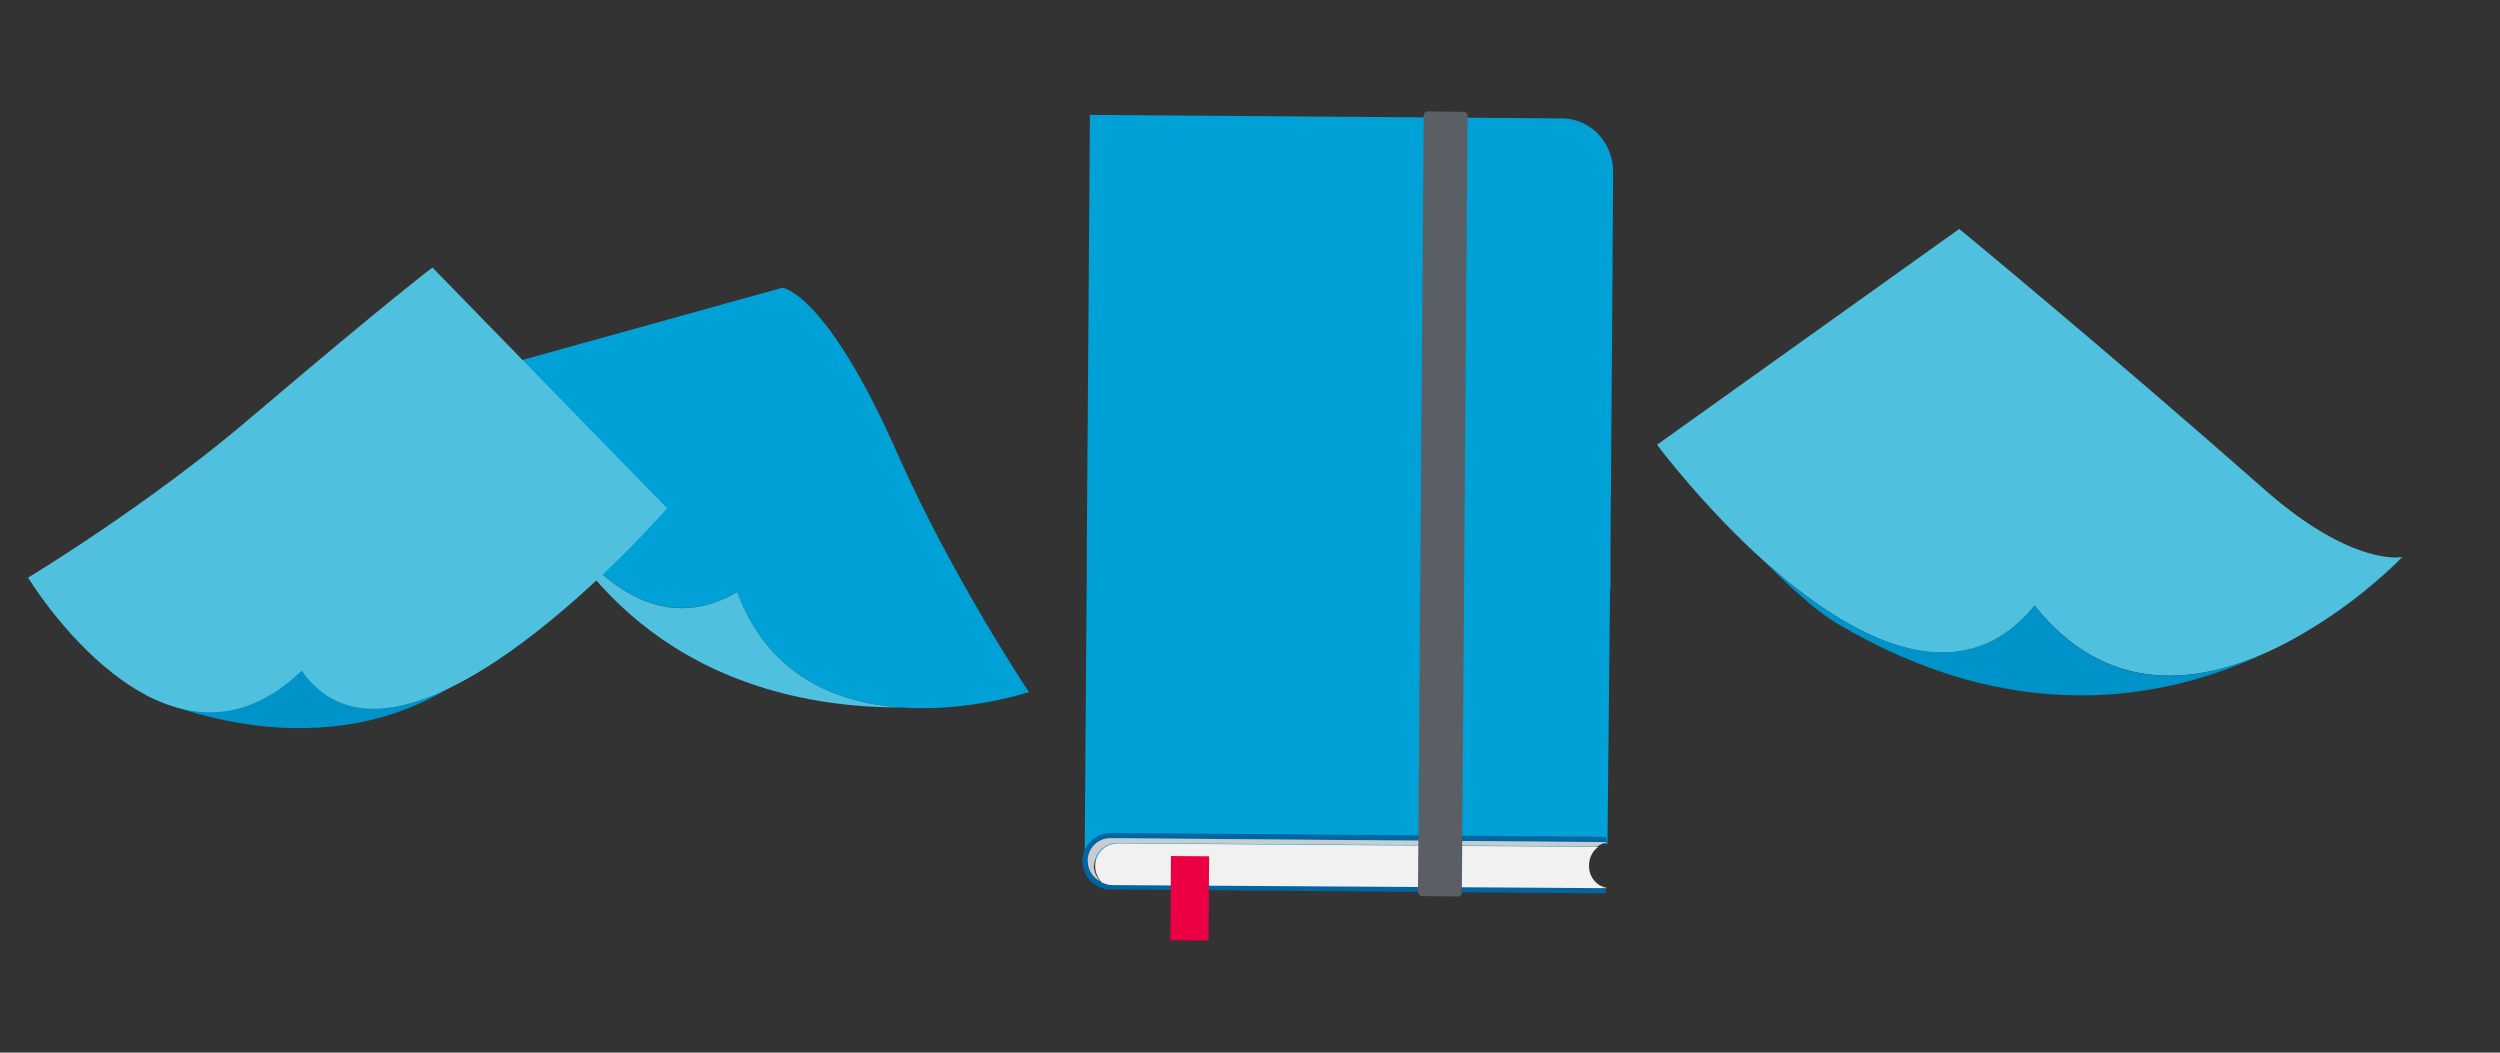 <?xml version="1.0" encoding="utf-8"?>
<!-- Generator: Adobe Illustrator 18.1.0, SVG Export Plug-In . SVG Version: 6.00 Build 0)  -->
<svg version="1.1" id="Layer_1" xmlns="http://www.w3.org/2000/svg" xmlns:xlink="http://www.w3.org/1999/xlink" x="0px" y="0px"
	 viewBox="0 0 570 240" enable-background="new 0 0 570 240" xml:space="preserve">
<rect x="0" y="0" width="570" height="240" fill="#333333" stroke="none"/>
<g>
	<g>
		<g>
			<path fill="#00A1D7" d="M168.1,135c7.1,19.3,22.9,25.3,37.3,26.3c15.4,1.1,29.2-3.5,29.2-3.5s-17.5-26.2-29.9-54.2
				c-16.3-37-26.3-38-26.3-38l-68.4,19c0,0,4.4,13.3,12.2,26.8C132.2,128.8,148.2,146.4,168.1,135z"/>
		</g>
		<path fill="#50C0DF" d="M168.1,135c-19.9,11.5-35.9-6.2-46.1-23.6c0.2,0.3,5.4,9.8,8.9,14.6c21.1,29.1,51.9,35.3,74.4,35.3
			C191,160.3,175.2,154.3,168.1,135z"/>
	</g>
	<g>
		<g>
			<path fill="#0093C9" d="M547.7,127.1c0,0-6.5,6.7-16.2,13.4C541.9,133.4,547.7,127.1,547.7,127.1z"/>
			<path fill="#0093C9" d="M546.7,127.2c0.7,0,1.1-0.1,1.1-0.1L546.7,127.2z"/>
			<path fill="#50C0DF" d="M463.9,138.1c16.1,20.2,36.4,18.1,53,10.6c5.3-2.4,10.3-5.4,14.6-8.3c9.8-6.7,16.2-13.4,16.2-13.4
				s-0.4,0.1-1.1,0.1c-3.3,0.1-13.9-1-30.3-15.5c-37.6-33.1-69.6-59.4-69.6-59.4l-68.9,49.2c0,0,10.4,14,24.7,26.8
				C421.2,144.9,446.4,159.5,463.9,138.1z"/>
		</g>
		<path fill="#0093C9" d="M463.9,138.1c-17.5,21.3-42.8,6.8-61.4-9.9c0.1,0.1,9.7,10,16.1,13.8c40.6,24.2,75.2,17.7,98.3,6.7
			C500.3,156.2,480,158.4,463.9,138.1z"/>
	</g>
	<g>
		<path fill="#0093C9" d="M33.3,158.5c0,0,37.4,18.3,70-2.2c5.2-3.3,14-8.4,14-8.4l-45.8-14.7L33.3,158.5z"/>
		<path fill="#50C0DF" d="M152.1,115.9c0,0-60.6,69.6-83.3,37c-31.3,30.2-62.4-21.2-62.4-21.2s27.6-16.6,51.4-37
			C89.2,68,98.6,61,98.6,61L152.1,115.9z"/>
	</g>
</g>
<g>
	<path fill="#00A1D7" d="M356.1,27l-107.6-0.8l-0.3,42.4l-0.4,54.7l0,4.8h0l-0.5,68.1l102-1.6c2.9,0,6.7,0.6,10,0.7l6.1-3l1.1,0.1
		l0.6-58.2h0.1l0-9.8l0.4-54.7l0.2-30.7C367.7,32.3,362.5,27,356.1,27z"/>
	<g>
		<path fill="#0065A1" d="M248.1,196.3c0-0.1,0-0.2,0-0.4c0.2-2.7,2.5-4.8,5.2-4.8l113,0.9l-0.1-1.2l-112.9-0.9
			c-3.4,0-6.2,2.6-6.5,5.9c0,0.2,0,0.3,0,0.5c0,3.6,2.8,6.5,6.4,6.5l112.9,0.9l0.1-1.2l-113-0.9C250.4,201.6,248,199.2,248.1,196.3z
			"/>
		
			<rect x="366.3" y="192" transform="matrix(9.084992e-02 0.996 -0.996 9.084992e-02 524.297 -190.204)" fill="#FBC14A" width="0.1" height="0"/>
		<rect x="366.2" y="202.4" fill="#FBC14A" width="0" height="0.1"/>
		<g>
			<path fill="#CACBCC" d="M249.5,197c0.2-2.7,2.5-4.8,5.2-4.8l109.5,0.8c0.6-0.4,1.3-0.8,2-0.9l0,0l0-0.1l-113-0.9
				c-2.8,0-5,2.1-5.2,4.8c0,0.1,0,0.2,0,0.4c0,2.1,1.2,3.8,2.9,4.7c-0.9-1-1.5-2.3-1.5-3.7C249.5,197.2,249.5,197.1,249.5,197z"/>
			<path fill="#FBC14A" d="M365.7,202.5l0.6,0l0-0.1c-0.4-0.1-0.7-0.2-1.1-0.4C365.3,202.2,365.5,202.3,365.7,202.5z"/>
			<path fill="#F2F1F1" d="M365.7,202.5c-0.2-0.1-0.3-0.3-0.5-0.4c-1.7-0.8-3-2.6-2.9-4.8c0-1.7,0.8-3.3,2.1-4.2l-109.5-0.8
				c-2.8,0-5,2.1-5.2,4.8c0,0.1,0,0.2,0,0.4c0,1.4,0.6,2.7,1.5,3.7c0.7,0.3,1.5,0.6,2.3,0.6L365.7,202.5z"/>
		</g>
	</g>
	<path fill="#5A5F65" d="M333.7,25.5l-8.2-0.1c-0.5,0-0.9,0.4-0.9,0.9l-1.3,177.1c0,0.5,0.4,0.9,0.9,0.9l8.2,0.1
		c0.5,0,0.9-0.4,0.9-0.9l1.3-177.1C334.6,25.9,334.2,25.5,333.7,25.5z"/>
	
		<rect x="266.9" y="195.2" transform="matrix(1 7.576727e-03 -7.576727e-03 1 1.559 -2.049)" fill="#EC0044" width="8.7" height="19.2"/>
</g>
</svg>
